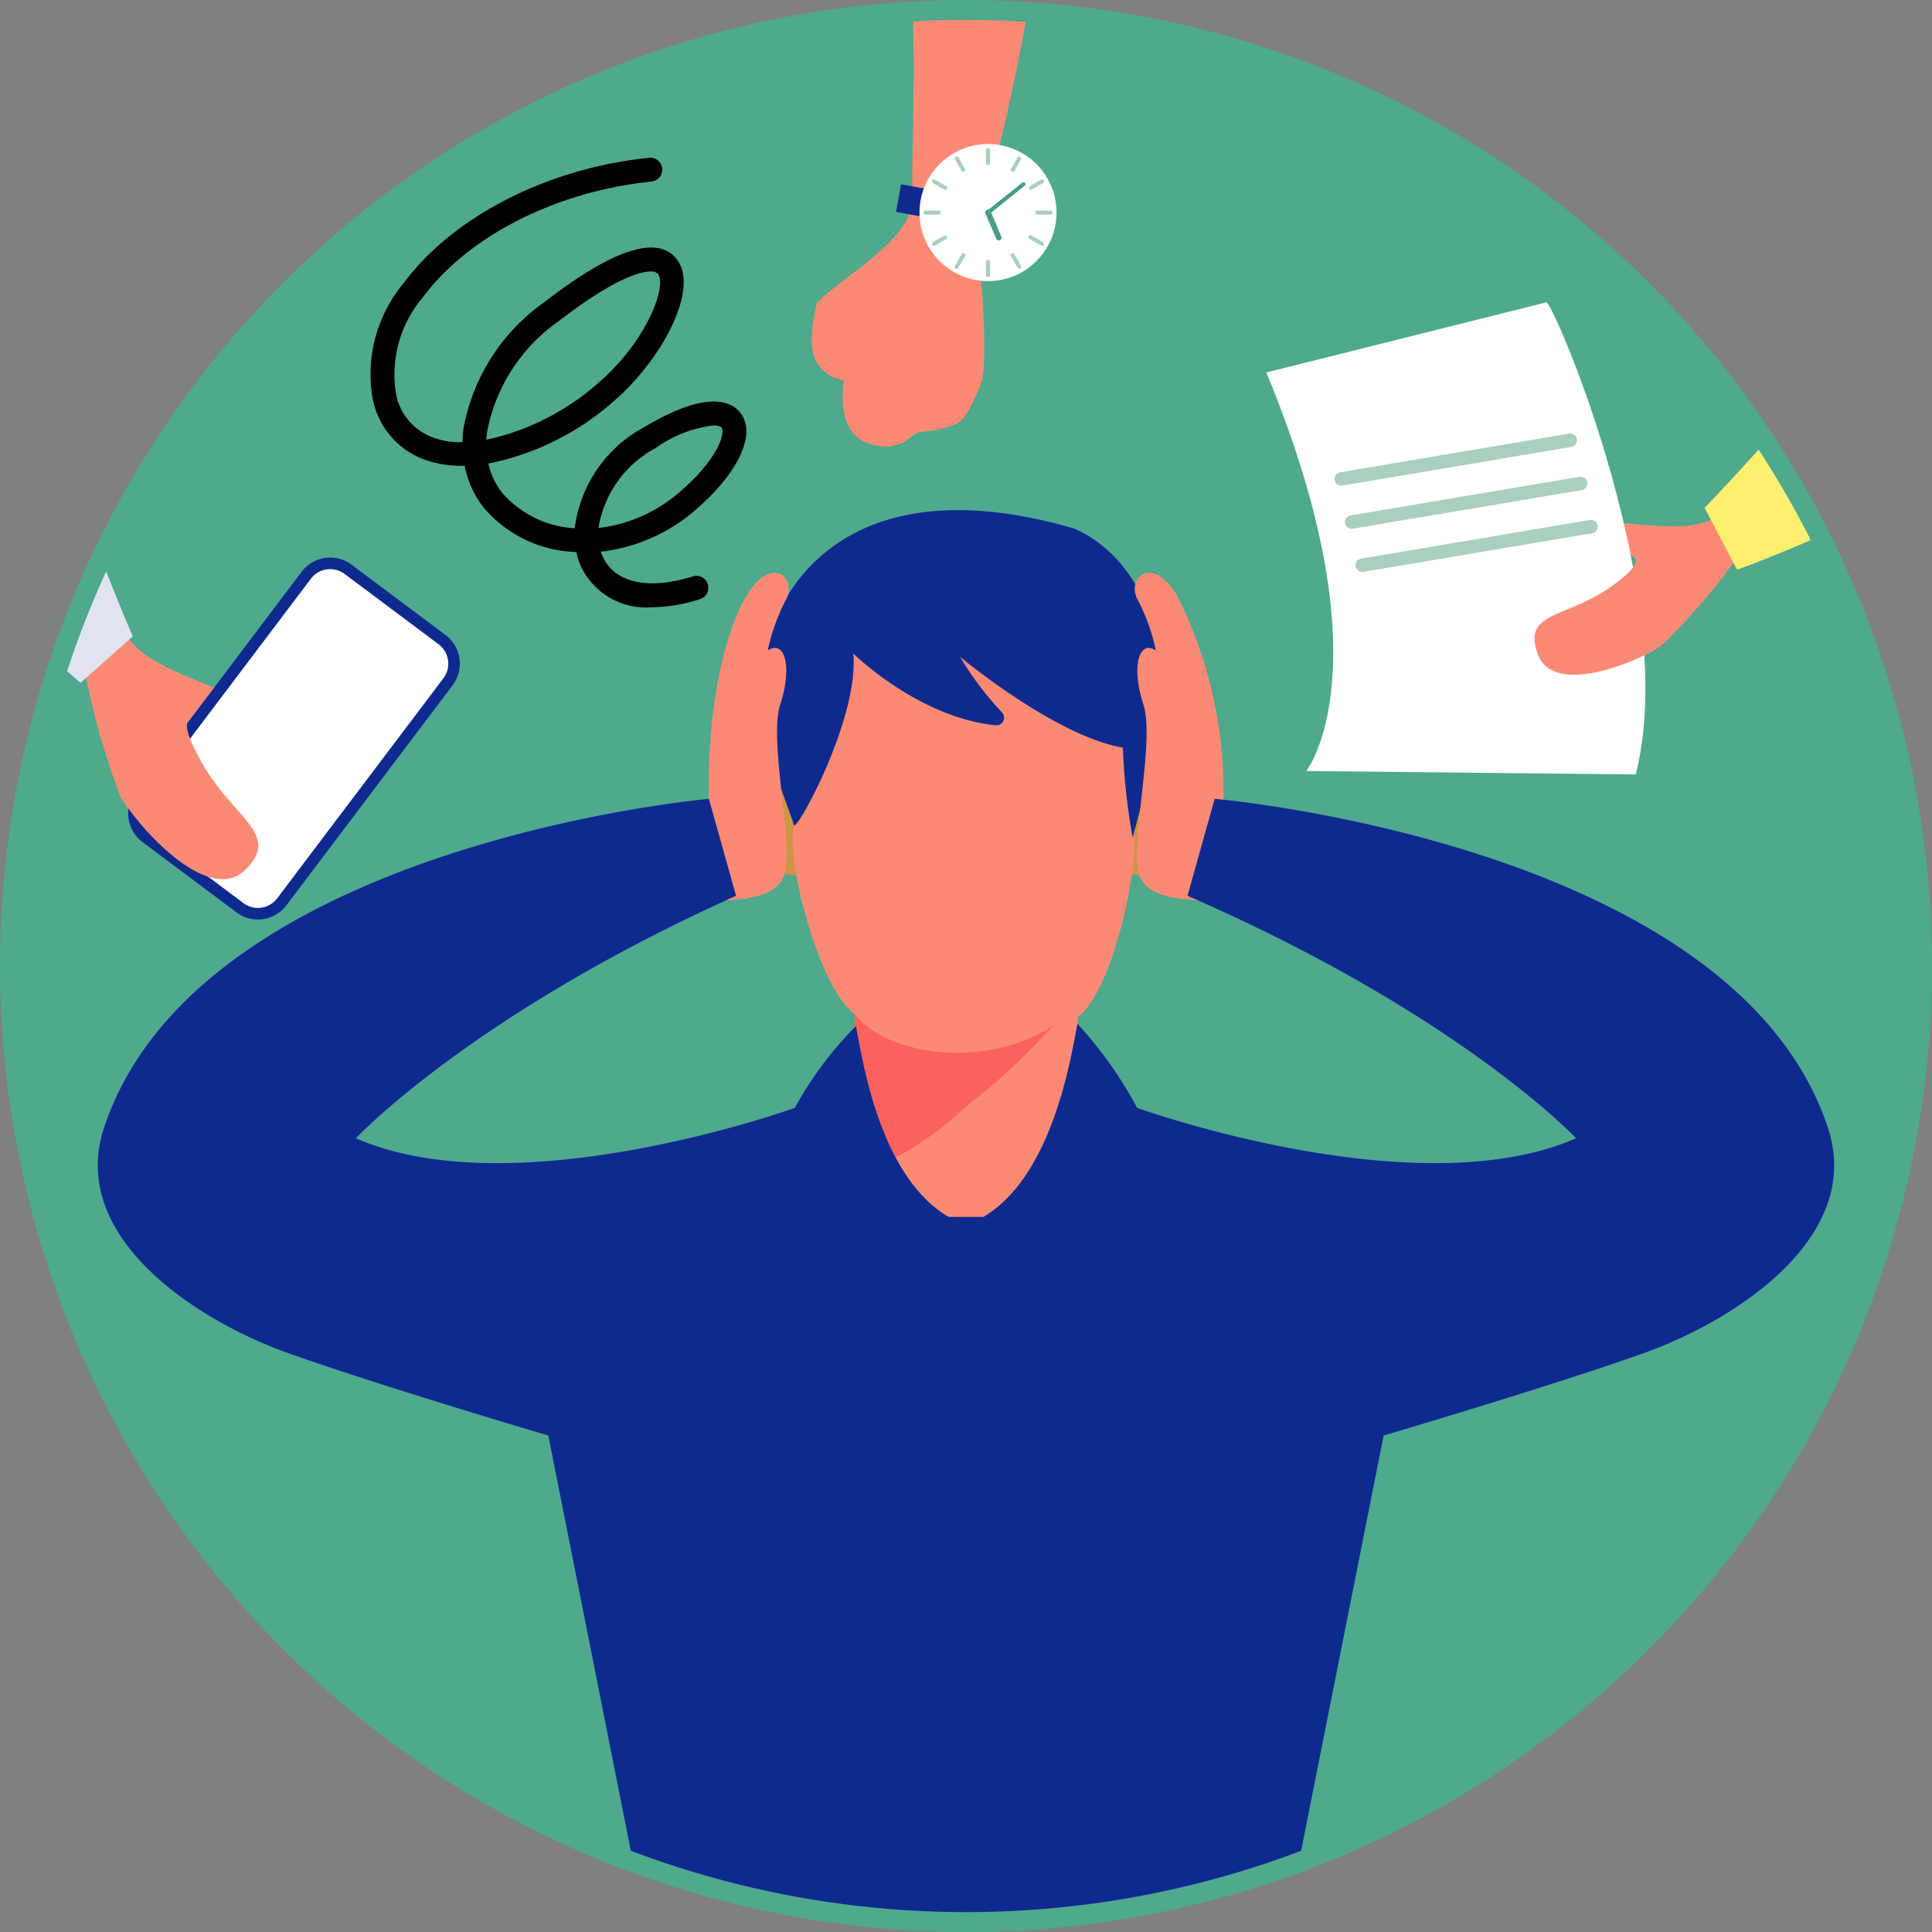 <svg xmlns="http://www.w3.org/2000/svg" xmlns:xlink="http://www.w3.org/1999/xlink" width="96.85" height="96.854" viewBox="0 0 96.85 96.854">
  <rect x="0" y="0" width="96.85" height="96.854" fill="#808080" stroke="none"/>
  <defs>
    <clipPath id="clip-path">
      <ellipse id="楕円形_11" data-name="楕円形 11" cx="47.925" cy="47.927" rx="47.925" ry="47.927" fill="#4ea98d" stroke="#4ea98d" stroke-miterlimit="10" stroke-width="1"/>
    </clipPath>
  </defs>
  <g id="problem01" transform="translate(-156.954 -233.143)">
    <g id="グループ_27" data-name="グループ 27" transform="translate(157.454 233.643)">
      <ellipse id="楕円形_9" data-name="楕円形 9" cx="47.925" cy="47.927" rx="47.925" ry="47.927" fill="#4ea98d"/>
      <g id="グループ_26" data-name="グループ 26" clip-path="url(#clip-path)">
        <g id="グループ_20" data-name="グループ 20" transform="translate(4.403 25.072)">
          <path id="パス_53" data-name="パス 53" d="M195.939,270.682c-1.12-.4-2.371,1.252-1.713,3.295s1.779,3.228,2.833,3.03l.923-3.162Z" transform="translate(-161.858 -258.715)" fill="#cd9545"/>
          <path id="パス_54" data-name="パス 54" d="M214.59,270.682c1.121-.4,2.372,1.252,1.714,3.295s-1.779,3.228-2.834,3.03l-.922-3.162Z" transform="translate(-161.859 -258.715)" fill="#cd9545"/>
          <path id="パス_55" data-name="パス 55" d="M196.564,272.513a8.438,8.438,0,0,1,.124,2.613c-.062,2.11,1.435,7.624,3.122,8.865l.229,14.209H210.49l.493-14.078c1.687-1.241,2.92-6.886,2.858-9a9.362,9.362,0,0,1,.124-2.613c.033-.31-.774-7.322-.774-7.322l-4.963-3.164s-8.563,1.986-9.059,1.924-2.978,2.792-2.978,2.792Z" transform="translate(-161.858 -258.715)" fill="#fb8a75"/>
          <g id="グループ_19" data-name="グループ 19" transform="translate(33.162)">
            <path id="パス_56" data-name="パス 56" d="M213.249,270.623c-3.431-.593-8.171-4.561-8.171-4.561a15.786,15.786,0,0,0,2.113,2.8.387.387,0,0,1-.329.64c-3.891-.4-7.134-3.6-7.134-3.6.312,3.231-2.871,9.012-2.976,8.6s-1.2-3.218-1.509-4.469c-1.18-4.746,2.065-14.29,15.5-10.411,0,0,6.01,2.029,3.929,11.754-.366,1.708-.938,3.751-.938,3.751a31.4,31.4,0,0,1-.488-4.5" transform="translate(-195.02 -258.715)" fill="#0f2a8f"/>
            <path id="パス_57" data-name="パス 57" d="M196.962,266.582" transform="translate(-195.02 -258.715)" fill="#0f2a8f"/>
            <path id="パス_58" data-name="パス 58" d="M197.982,290.96c2.2,2.722,7.422-2.365,7.422-2.365a31.411,31.411,0,0,0,4.319-4.021c-3.37,2.2-8.322,1.471-9.913-.583l-.085,2.814Z" transform="translate(-195.02 -258.715)" fill="#fa635d"/>
          </g>
          <path id="パス_59" data-name="パス 59" d="M196.75,290.2c0,2.345,1.247,5.6,1.995,7.346a1.018,1.018,0,0,0,1.574.388c1.315-1.061,3.49-2.8,4-3.143" transform="translate(-161.858 -258.715)" fill="none" stroke="#000" stroke-linecap="round" stroke-linejoin="round" stroke-width="0.51"/>
          <path id="パス_60" data-name="パス 60" d="M192.515,278.4c.842-.257,3.411.07,3.8-1.537s-.832-6.632-.244-8.415.272-3.269-.629-2.7a9.87,9.87,0,0,1,.894-2.508c.629-1.059-.664-2.378-1.956-.241-1.229,2.033-2.108,6.392-1.859,11.289Z" transform="translate(-161.858 -258.715)" fill="#fb8a75"/>
          <path id="パス_61" data-name="パス 61" d="M217.826,278.4c-.841-.257-3.411.07-3.8-1.537s.832-6.632.245-8.415-.272-3.269.628-2.7a9.826,9.826,0,0,0-.894-2.508c-.629-1.059.664-2.378,1.956-.241a21.727,21.727,0,0,1,2.279,11.289Z" transform="translate(-161.859 -258.715)" fill="#fb8a75"/>
          <path id="パス_62" data-name="パス 62" d="M220.539,334.176l5.776-29.072s8.28-2.437,13-4.116,11.064-5.869,9.274-11.3c-4.694-14.251-30.745-16.5-30.745-16.5l-1.361,4.86c13.661,5.949,19.481,12.154,19.481,12.154-8.024,3.52-22.007-1.523-22.007-1.523a20.559,20.559,0,0,0-2.99-4.215c-.33,1.649-1.224,7.608-4.711,9.681H204.5c-3.487-2.073-4.308-7.916-4.639-9.565a18.189,18.189,0,0,0-3.062,4.1s-13.983,5.043-22.007,1.523c0,0,5.82-6.205,19.06-12.154l-1.361-4.86s-25.63,2.253-30.324,16.5c-1.79,5.433,4.55,9.624,9.274,11.3s13,4.116,13,4.116l5.775,29.072Z" transform="translate(-161.857 -258.715)" fill="#0f2a8f"/>
        </g>
        <g id="グループ_21" data-name="グループ 21" transform="translate(-14.214 -4.685)">
          <path id="パス_63" data-name="パス 63" d="M163.361,265.086c.911,1.378,3.369,2.061,5.035,2.845s1.22,2.007-.1,1.652-2.9-1.249-1.283,1.689,4.1,3.663,2.219,5.491-5.512-2.354-6.272-3.763a38.519,38.519,0,0,1-1.753-6.216Z" transform="translate(-143.241 -228.958)" fill="#fb8a75"/>
          <path id="パス_64" data-name="パス 64" d="M143.24,242.344c3.492,13.1,17.751,25.028,17.751,25.028l2.619-2.328s-10.186-23.282-8.439-36.086Z" transform="translate(-143.24 -228.958)" fill="#dfe4f0"/>
          <path id="パス_65" data-name="パス 65" d="M164.273,275.122l4.707,3.522a1.5,1.5,0,0,0,2.106-.3l8.33-11.029a1.506,1.506,0,0,0-.3-2.107l-4.707-3.522a1.5,1.5,0,0,0-2.106.3l-8.33,11.03A1.5,1.5,0,0,0,164.273,275.122Z" transform="translate(-143.241 -228.958)" fill="#fff" stroke="#0f2a8f" stroke-miterlimit="10" stroke-width="0.58"/>
          <path id="パス_66" data-name="パス 66" d="M166.358,269.353c-.11.255.047.818.653,1.919,1.615,2.938,4.1,3.663,2.219,5.491s-5.512-2.354-6.272-3.763Z" transform="translate(-143.241 -228.958)" fill="#fb8a75"/>
        </g>
        <g id="グループ_24" data-name="グループ 24" transform="translate(40.188 -9.117)">
          <path id="パス_67" data-name="パス 67" d="M206.2,252.138c.347-1.937-.34-7.929-.34-7.929,1.855-4.027,4-18.79,4-18.79l-8.432-.893c1.885,6.051,1.19,14.583,1.266,18.528.04,2.03-3.142,3.7-4.785,5.253,0,0-.621,2.277.058,3.091a1.891,1.891,0,0,0,1.289.815s-.475,2.53,1.154,3.131,2.169-.416,2.646-.552a5.647,5.647,0,0,0,1.867-.407C205.63,253.977,206.2,252.138,206.2,252.138Z" transform="translate(-197.643 -224.526)" fill="#fb8a75"/>
          <path id="パス_91" data-name="パス 91" d="M.388,1.771H5.056V3.178H.388Z" transform="translate(4.416 16.044) rotate(10.278)" fill="#0f2a8f"/>
          <g id="グループ_23" data-name="グループ 23" transform="translate(5.406 15.838)">
            <g id="グループ_22" data-name="グループ 22">
              <ellipse id="楕円形_10" data-name="楕円形 10" cx="3.435" cy="3.435" rx="3.435" ry="3.435" fill="#fff"/>
            </g>
            <path id="パス_68" data-name="パス 68" d="M206.484,247.034a.1.1,0,0,1-.1-.1v-.662a.1.1,0,1,1,.2,0v.662A.1.1,0,0,1,206.484,247.034Z" transform="translate(-203.05 -240.364)" fill="#a9d0bc"/>
            <path id="パス_69" data-name="パス 69" d="M208.052,246.614a.1.1,0,0,1-.086-.05l-.331-.574a.1.1,0,1,1,.172-.1l.331.573a.1.1,0,0,1-.036.136A.1.1,0,0,1,208.052,246.614Z" transform="translate(-203.05 -240.364)" fill="#a9d0bc"/>
            <path id="パス_70" data-name="パス 70" d="M209.2,245.466a.1.1,0,0,1-.05-.013l-.573-.331a.1.1,0,1,1,.1-.172l.573.331a.1.1,0,0,1-.05.185Z" transform="translate(-203.05 -240.364)" fill="#a9d0bc"/>
            <path id="パス_71" data-name="パス 71" d="M209.619,243.9h-.662a.1.1,0,1,1,0-.2h.662a.1.1,0,1,1,0,.2Z" transform="translate(-203.05 -240.364)" fill="#a9d0bc"/>
            <path id="パス_72" data-name="パス 72" d="M208.626,242.662a.1.1,0,0,1-.05-.185l.573-.331a.1.1,0,0,1,.1.172l-.573.33A.093.093,0,0,1,208.626,242.662Z" transform="translate(-203.05 -240.364)" fill="#a9d0bc"/>
            <path id="パス_73" data-name="パス 73" d="M207.721,241.757a.1.1,0,0,1-.05-.013.1.1,0,0,1-.036-.136l.331-.573a.1.1,0,0,1,.172.1l-.331.574A.1.1,0,0,1,207.721,241.757Z" transform="translate(-203.05 -240.364)" fill="#a9d0bc"/>
            <path id="パス_74" data-name="パス 74" d="M206.484,241.426a.1.1,0,0,1-.1-.1v-.662a.1.1,0,1,1,.2,0v.662A.1.1,0,0,1,206.484,241.426Z" transform="translate(-203.05 -240.364)" fill="#a9d0bc"/>
            <path id="パス_75" data-name="パス 75" d="M205.248,241.757a.1.1,0,0,1-.086-.049l-.331-.574a.1.1,0,0,1,.172-.1l.331.573a.1.1,0,0,1-.036.136A.1.1,0,0,1,205.248,241.757Z" transform="translate(-203.05 -240.364)" fill="#a9d0bc"/>
            <path id="パス_76" data-name="パス 76" d="M204.343,242.662a.092.092,0,0,1-.05-.014l-.573-.33a.1.1,0,0,1-.036-.136.1.1,0,0,1,.135-.036l.574.331a.1.1,0,0,1-.05.185Z" transform="translate(-203.05 -240.364)" fill="#a9d0bc"/>
            <path id="パス_77" data-name="パス 77" d="M204.012,243.9h-.662a.1.1,0,1,1,0-.2h.662a.1.1,0,0,1,0,.2Z" transform="translate(-203.05 -240.364)" fill="#a9d0bc"/>
            <path id="パス_78" data-name="パス 78" d="M203.77,245.466a.1.1,0,0,1-.05-.185l.573-.331a.1.1,0,0,1,.1.172l-.574.331A.1.1,0,0,1,203.77,245.466Z" transform="translate(-203.05 -240.364)" fill="#a9d0bc"/>
            <path id="パス_79" data-name="パス 79" d="M204.917,246.614a.1.1,0,0,1-.05-.014.1.1,0,0,1-.036-.136l.331-.573a.1.1,0,1,1,.172.1l-.331.574A.1.1,0,0,1,204.917,246.614Z" transform="translate(-203.05 -240.364)" fill="#a9d0bc"/>
            <path id="パス_80" data-name="パス 80" d="M207.024,245.193a.139.139,0,0,1-.129-.086l-.54-1.252a.141.141,0,1,1,.259-.111l.539,1.252a.141.141,0,0,1-.129.2Z" transform="translate(-203.05 -240.364)" fill="#479d85"/>
            <path id="パス_81" data-name="パス 81" d="M206.484,243.9a.1.1,0,0,1-.077-.038.1.1,0,0,1,.015-.139l1.78-1.427a.1.1,0,0,1,.139.016.1.1,0,0,1-.015.14l-1.78,1.426A.1.1,0,0,1,206.484,243.9Z" transform="translate(-203.05 -240.364)" fill="#479d85"/>
          </g>
        </g>
        <g id="グループ_25" data-name="グループ 25" transform="translate(62.981 -5.827)">
          <path id="パス_82" data-name="パス 82" d="M242.837,259.117c-1.207.72-3.363.282-4.941.238s-1.675,1.09-.519,1.334,2.7.168.383,1.831-4.509,1.249-3.714,3.423,5.134.335,6.235-.468a32.1,32.1,0,0,0,3.614-4.176Z" transform="translate(-220.439 -227.816)" fill="#fb8a75"/>
          <path id="パス_83" data-name="パス 83" d="M269.482,244.554c-7.892,11.019-25.446,17.146-25.446,17.146l-1.628-3.1s17.75-18.183,20.639-30.78Z" transform="translate(-220.439 -227.816)" fill="#ffef6f"/>
          <path id="パス_84" data-name="パス 84" d="M234.486,248.295c.53.416,6.7,14.967,4.47,23.671l-16.512-.173s4.1-5.227-2.006-19.978Z" transform="translate(-220.438 -227.816)" fill="#fff"/>
          <path id="パス_85" data-name="パス 85" d="M225.242,261.815a.337.337,0,0,1-.055-.669l11.471-1.938a.337.337,0,0,1,.113.665L225.3,261.811A.365.365,0,0,1,225.242,261.815Z" transform="translate(-220.438 -227.816)" fill="#a9d0bc"/>
          <path id="パス_86" data-name="パス 86" d="M224.722,259.651a.337.337,0,0,1-.056-.67l11.472-1.937a.337.337,0,0,1,.112.665l-11.472,1.937A.271.271,0,0,1,224.722,259.651Z" transform="translate(-220.438 -227.816)" fill="#a9d0bc"/>
          <path id="パス_87" data-name="パス 87" d="M224.2,257.488a.337.337,0,0,1-.055-.67l11.471-1.938a.337.337,0,1,1,.112.665l-11.471,1.938A.367.367,0,0,1,224.2,257.488Z" transform="translate(-220.438 -227.816)" fill="#a9d0bc"/>
          <path id="パス_88" data-name="パス 88" d="M238.963,261.274c-.007.243-.333.622-1.2,1.246-2.319,1.662-4.509,1.249-3.714,3.423s5.134.335,6.235-.468Z" transform="translate(-220.439 -227.816)" fill="#fb8a75"/>
        </g>
      </g>
      <ellipse id="楕円形_12" data-name="楕円形 12" cx="47.925" cy="47.927" rx="47.925" ry="47.927" fill="none" stroke="#4ea98d" stroke-miterlimit="10" stroke-width="1"/>
    </g>
    <path id="パス_89" data-name="パス 89" d="M197.781,272.571" transform="translate(-0.002)" fill="#0f2a8f"/>
    <path id="パス_90" data-name="パス 90" d="M194.1,253.878c-.421-.581-1.616-1.265-4.89.7a6.69,6.69,0,0,0-3.443,5.048l-.087-.008a5.183,5.183,0,0,1-3.561-1.782,3.6,3.6,0,0,1-.681-1.456,13.456,13.456,0,0,0,6.283-3.126c2.436-2.1,4.338-5.678,3.139-7.145-.978-1.2-3.212-.455-6.644,2.2a9.926,9.926,0,0,0-4.027,6.323,6.423,6.423,0,0,0-.048.672,3.608,3.608,0,0,1-1.45-.219,2.891,2.891,0,0,1-1.914-2.4,5.988,5.988,0,0,1,1.377-4.642c2.291-3.074,6.663-5.295,11.41-5.795a.6.6,0,1,0-.125-1.189c-5.069.534-9.76,2.936-12.244,6.27a7.138,7.138,0,0,0-1.594,5.577,4.067,4.067,0,0,0,2.7,3.3,5.474,5.474,0,0,0,1.948.281,4.852,4.852,0,0,0,.935,2.079,6.308,6.308,0,0,0,4.386,2.234c.092.008.185.016.277.021a3.461,3.461,0,0,0,.225.7,3.612,3.612,0,0,0,3.564,2.063,8.075,8.075,0,0,0,2.357-.389.6.6,0,1,0-.352-1.143c-2.215.681-3.888.3-4.476-1.017a2.336,2.336,0,0,1-.091-.238,8.708,8.708,0,0,0,4.807-2.147C193.963,256.85,194.857,254.929,194.1,253.878Zm-12.724.9a8.74,8.74,0,0,1,3.571-5.524c2.629-2.034,4.012-2.5,4.621-2.5a.472.472,0,0,1,.366.111c.464.568-.5,3.337-2.994,5.483a12.445,12.445,0,0,1-5.6,2.838C181.343,255.051,181.354,254.916,181.372,254.778Zm9.718,2.973a7.522,7.522,0,0,1-4.14,1.861,5.549,5.549,0,0,1,2.871-4.01,6.3,6.3,0,0,1,2.894-1.133c.249,0,.377.061.412.11C193.312,254.835,192.989,256.11,191.09,257.751Z" transform="translate(-0.001)"/>
  </g>
</svg>
